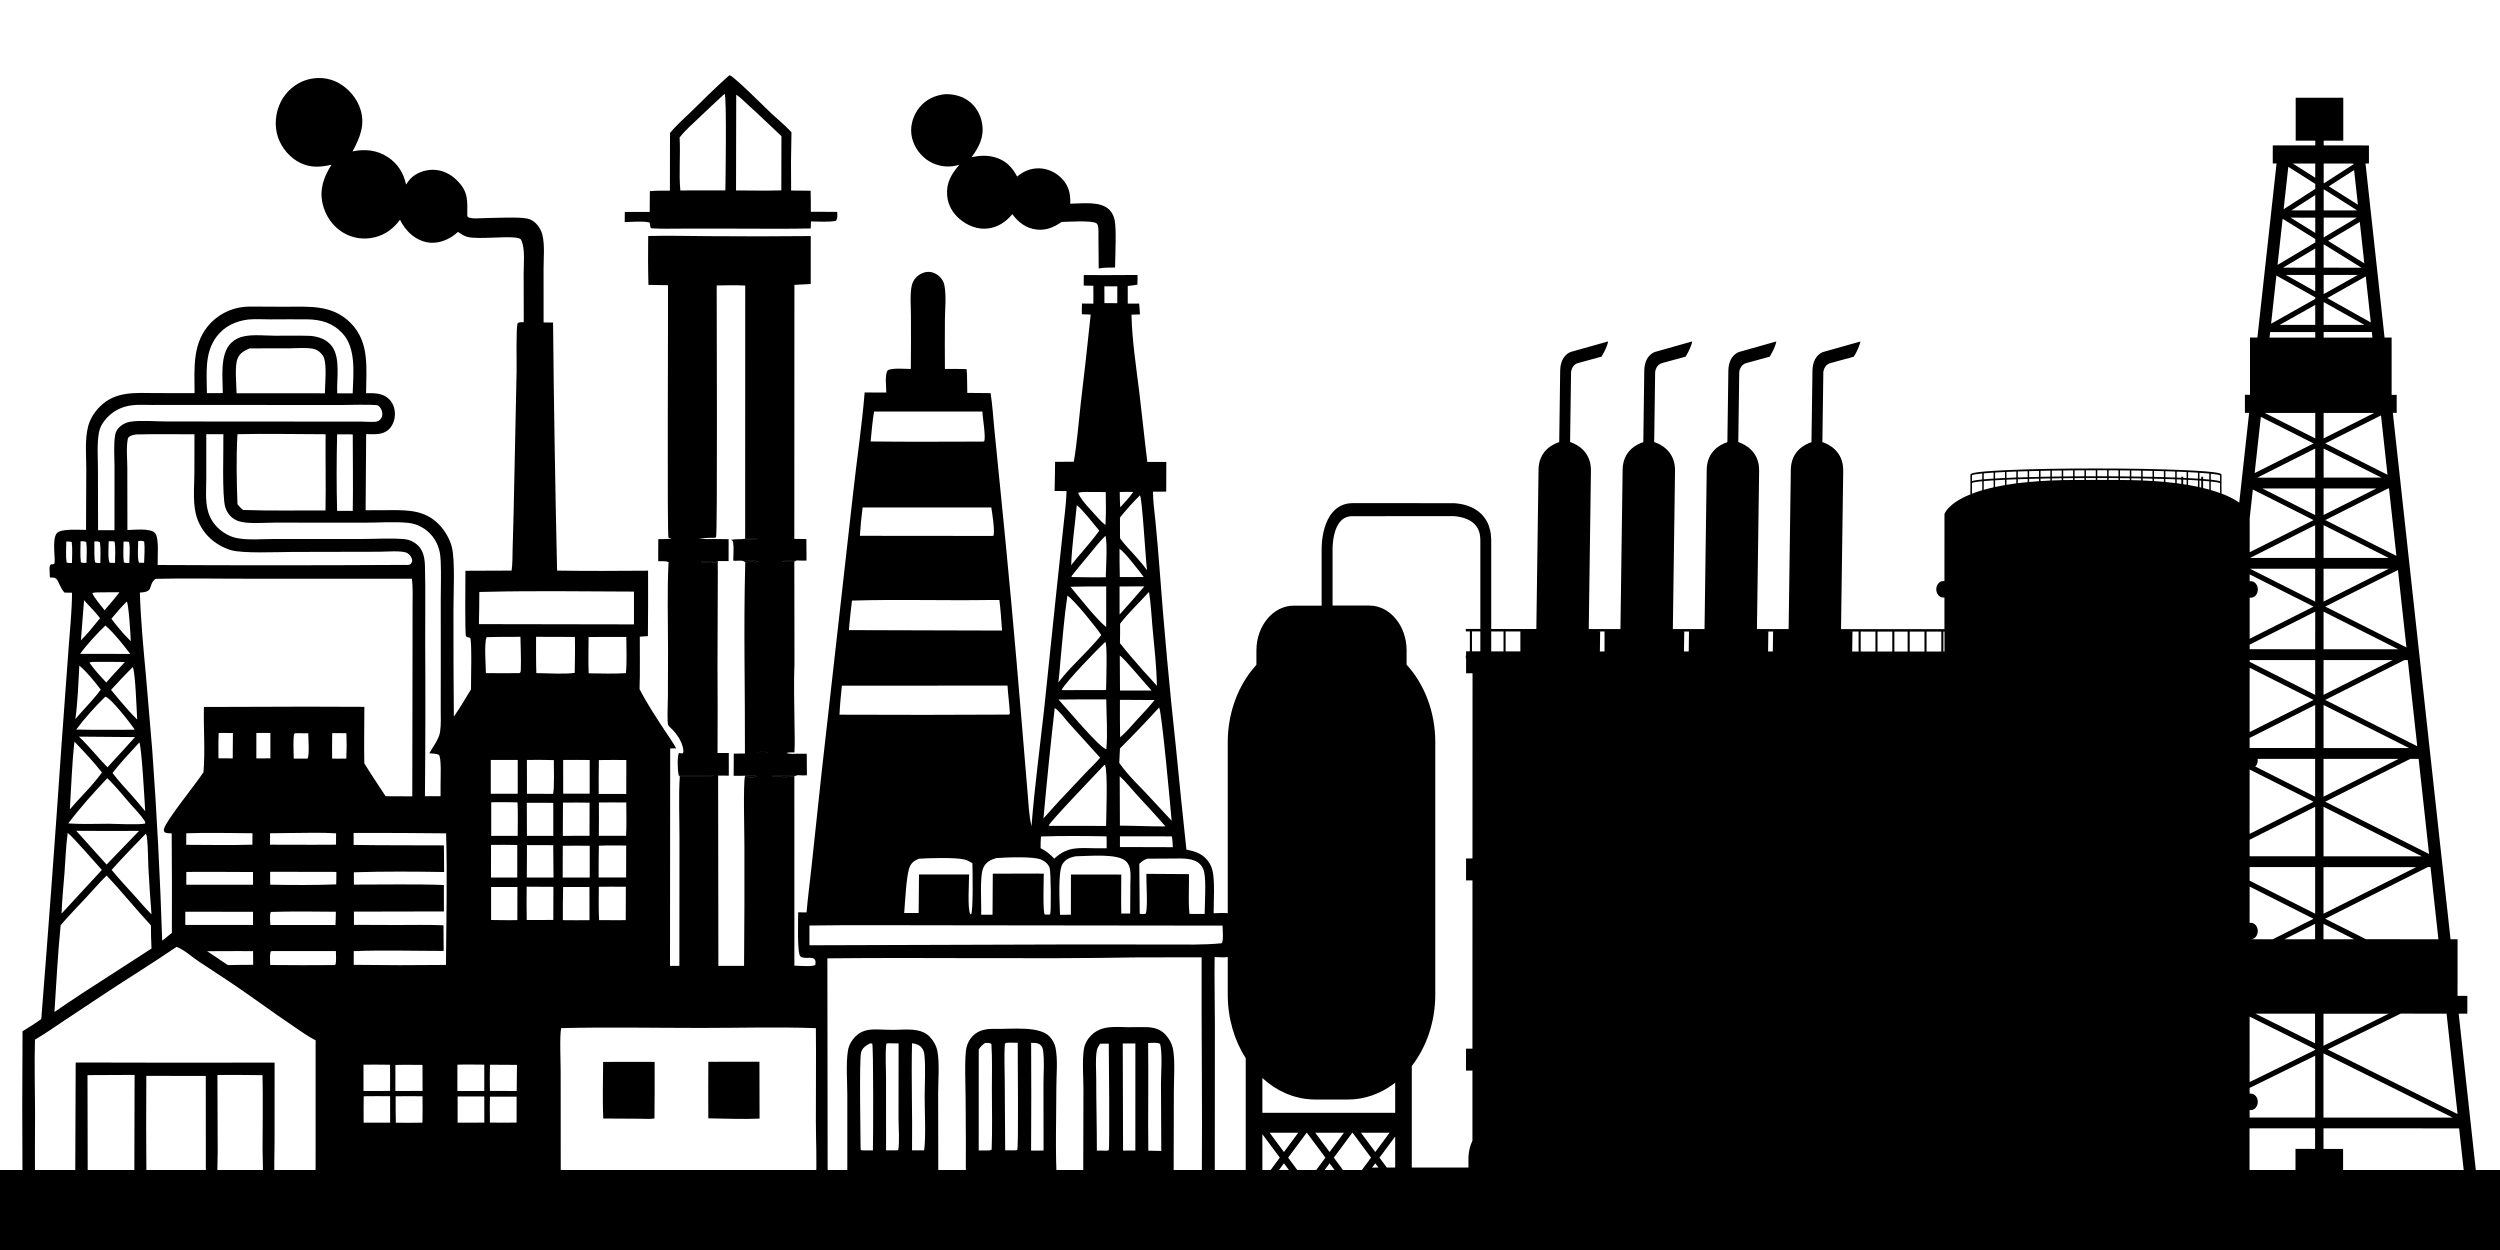 <?xml version="1.0" encoding="UTF-8"?> <svg xmlns="http://www.w3.org/2000/svg" version="1.2" viewBox="0 0 8000 4000" width="1200" height="600"><style></style><path fill-rule="evenodd" d="m2144 425.7c20.2-24.9 45.8-47.1 68.8-69.5 39.8-38.9 79.2-78.4 121-115.3 5 0.9 9 4.3 12.8 7.5 39.9 33.2 76.6 71.5 114.2 107.3 23.7 22.6 49.6 43.5 71.9 67.4q-2.4 93.3-1.1 186.6l62.4 0.6c0.9 22.3 0.4 45 0.6 67.4l84.4 0.3c0.3 9.3 2.2 21.4-4.2 28.7-24.6 4.8-54.3 1.8-79.6 1.9l-0.9 22.5c-81.7 1.5-163.5 0.6-245.2 0.5h-165.3c-33.3 0-67.1 1.2-100.3-1.2-4.8-5.7-1.4-12-5.6-18.6-23.7-5.1-54.3-1.4-78.8-1.2l0.3-32.5h79.6q-0.1-33.2 0.5-66.5c21.2-1.9 42.8-1.4 64.2-1.6zm174.8-125.6q-42.6 39.1-84.4 79c-20.2 19.2-42.7 38.8-59.7 61 3.2 55.5-2.8 115.1 2.4 169.3l144.1-0.1c0.5-27.7 4.6-301.7-2.4-309.2zm37.1 2.9l-0.6 306.4c48.2 0 96.8 1.3 144.9-0.2l0.4-173.6c-36.8-34.1-72.5-69.4-109.9-102.9-10.8-9.6-22.5-22.2-34.8-29.7zm193.2 1490.4c-15.6 0-31.2-0.1-46.5 3 12.4 2.2 26.8 2.4 39.2 0.4l0.5 325.1c-2.8 66.8-0.3 134.5 0.2 201.4 0.2 28 1.5 56.4-0.4 84.3-8.2 0-17.2-0.7-25.2 1.9 10.9 4.2 25.6 2.6 37.2 2.4 9.2-0.1 18.4-0.2 27.5 0l0.5 69.2c-9.7 0-19.8 0.5-29.5-0.6-17.6-0.5-67.6-2.1-81.7 2.9 19.7 2.5 51.9 5.3 71 0.4l0.1 606.3c12.6-0.1 58.6 4.7 67-2.6 0.4-3.5 1-6.9 0.6-10.4-2.3-22.1-35.8-4.5-48.6-16.9-10.6-10.3-6.7-120.6-6.8-140.8l26.8 0.4c4-48.8 10.7-97.4 15.9-146.1l32.4-302.9 100.8-893.9c11.8-107 28-213.8 36.8-321l69.3 0.3c0.1-17.7-5.7-56.7 4.4-70.9 12.9-8.9 56.4-4.5 74-4.6q0.9-85.6 0.4-171.2c0-30.5-3.7-65.4 2.5-95.2 2.1-10 7-18.9 14-26.4 10.2-10.8 25.1-18.1 40.2-17.9 13.6 0.1 26.7 6.6 36.2 16.3 6.9 7.2 12.2 16.3 14.1 26.2 6.7 34.5 2 75.8 1.7 111.2q-0.6 78.5 0 157c23.2-0.2 46.3-0.6 69.5 0.5 2.3 25.1 1.2 50.9 2.1 76.1l74.6 0.7c5.7 36 7.9 73.1 11.4 109.4l17.9 179.2q38.4 377.4 69.5 755.5l19.3 231.5c3.2 36 4.4 75.2 12.8 110.4 9.7-124.2 26.3-247.9 40.1-371.6l39.3-376.8 21.8-203.4c4.2-39.9 9.8-80.5 11-120.6-12.7-0.6-25.6-0.2-38.3-0.3 1-31.1 1-62.3 1.6-93.5l59.9-0.3c10.3-60.2 14.9-122.3 21.8-183q17.3-143.8 32.2-287.9l-28.2-1c-0.5-11.4 0-22.9 0.3-34.3l36.4 0.4c0.4-19 0.1-38.2 0-57.3l-30.8-0.5 0.2-33.6q86 0.3 172-0.4c0.4 10.4-0.1 20.7-0.6 31.1-10.1 1.8-20.5 2.8-30.7 4.1v56.4l36.4-0.1c1.3 11.5 1.9 23.1 2.7 34.7-9.1 0.5-18.2 0.5-27.2 0.8 1.9 81.8 14.7 164.9 24.8 246.1 9.2 75 16.5 150.1 25.9 225.1l60.8 0.1q0.2 47.5-0.3 95l-42.3 0.1c-0.1 31.3 4.8 63.3 7.8 94.5q7.4 74.9 13 150.1c14.4 192.2 31.9 384.1 52.8 575.8q15.8 162.6 33.3 325.1c23.7 4.7 44.8 10.3 62.3 28.4 10 10.3 17.2 23.1 20.8 37 8.6 32.5 4 102.1 4 138.2 18.1-0.3 40.2-3.1 57.3 2.6 8.5 6.8 10.4 17.7 11.4 28.1 2.4 24.7 5.2 85.7-10 104.7-15.3 8.6-38.3 5.1-55.5 4.7-1 70.8 0.7 141.7 0.8 212.5l-0.3 510.9 53.8 0.3c-1.1 35-0.8 70.2-0.9 105.3-58 2.2-116.2 1.5-174.2 1.6l-302.9-0.4-825.3 0.1-2600.1-0.3q-0.1-53.4 0.3-106.7l34-0.3q-1.6-242.7 0.1-485.4c20.3-12.7 40.8-25.1 60-39.3q35-441 65.1-882.4l22.5-307c4.2-57.9 10.5-116.7 10.8-174.7l-24.1-0.4c-13.7-14.1-19.2-38.2-26.3-44.1-6.2-5.1-12.8-3.9-20.5-4.2q-0.7-13.2-1.1-26.4c-0.1-6.3 0-11.2 4.4-15.8 1.2 0 5.8 0.1 6.9-0.2 1.3-0.3 2.8-0.6 3.7-1.6 6.1-7.3-9.2-79.6 8.9-98.3 14.4-14.8 71.3-9.8 92.9-10.1l0.8-192.7c0.1-43.7-5.2-95.8 5.9-138.4 6.2-23.8 19.7-45.3 36.9-62.7 51-51.3 114.6-44.2 181-43.9l122.7 0.1c-0.2-81.2-8.5-163.5 53.4-226.3 32.4-32.4 76.3-50.6 122-50.6 38.5-0.3 77 0.6 115.5 0.5 76.2-0.2 149.5-7.2 207.9 51.3 62.2 62.1 50.5 145.1 50 225.3 26-0.2 51.7-1.2 72.3 17.8 13.3 12.3 19.7 29.6 20 47.5 0.3 18.7-6.1 37.8-19.9 50.9-19.4 18.3-47.5 15.1-72.1 14.7l-1.7 243.7 80.7-0.3c57.1-0.3 109 0.9 152.2 43.9 19.8 19.7 37.2 48.7 43.5 76.2 9.9 43.5 4.7 145.6 4.7 194.7q-0.4 172.9 1.2 345.9c19.6-27.8 37.1-58.2 54.9-87.2-0.5-24.3 3.6-152.8-2.7-164.9-4.2-1.1-10.1-1.9-13.3-5-3.9-3.8-1.9-190.1-1.8-209.6l147.8-0.6c3.2-23.8 2.6-48.8 3.3-72.8l3.1-112.5 9.5-452.1c0.6-30.5-2.2-134.9 3.2-154.5 6.1-3.9 12.6-2.9 19.7-3.1l-0.3-155c0-30 3.8-65.8-3.2-94.7-1.2-4.8-3.5-14.3-8.1-17-21.1-12.6-132.3 3.9-169.5-6.3-10.5-2.9-20.4-10.1-29.6-15.8-7.9 7.5-16.7 14-26.1 19.3-25.4 14.2-55 20.2-83.3 11.3-35.3-11-59.6-37.2-75.9-69.4-20.2 27.1-46.1 47.3-79.2 55.6-36.1 9.2-72.8 4-104.4-15.5-32.7-20.1-55.2-53.7-63.9-90.8-11-46.6 3.6-86.3 28.3-125.6-34.2 8.1-65.8 10.4-98.6-5.1-33.8-16.1-60.9-47.9-72.8-83.1-12.4-36.7-7.9-79.2 9.4-113.4 16.3-32.4 46.5-58.6 81.2-69.5 33.3-10.4 70.3-8.1 101.2 8.4 34.1 18.1 61.9 50.6 72.9 87.8 14.5 48.8-2.9 89.8-26 132.4 39.4-8.3 78.6-4.5 112.8 18.1 31.8 20.9 50.7 51.1 58.5 88 4.2-6.6 8.6-12.9 14-18.6 17.8-18.5 45.5-28.6 71-28.7 29.6-0.2 57 13 77.7 33.7 37.7 37.4 33.2 64.9 33.2 114.3 2.3 4 4.1 4.7 8.5 5.8 12.9 3.2 28.3 1.2 41.6 1 31.5-0.4 116.5-4.8 142.7 1.5 10.3 2.4 19.2 7.8 26.7 15.2 10.3 10.1 17.5 22.9 20.9 36.8 8 33.6 3.7 73.8 3.7 108.4l0.1 171.8 30.3 0.4q3.8 396.9 12.9 793.7c96.9 1.6 194.1 1 291.1 0.3q0.5 104.7-0.5 209.4c-8.6 0.8-17.3 1.2-25.9 1.7-0.5 56 1.2 111.6-0.9 167.7 23 45 52.1 89 79.8 131.3 12.7 19.5 26.5 38.3 37.6 58.6l-19.3 0.1-0.6 695.7h30l0.3-410.4c0.1-64.8-3.2-131.6 1.1-196.1 22.8 2 87.2 3.5 107.7-2-37.1-2.3-74.5-1.2-111.7-2.4-2.8-13.9-5-58.2 1.2-70.3 4.3 0.9 7.7 1.6 12.1 1.1l2.3-4.5c0-24.7-16.7-51.3-33.1-69.2-4.5-4.9-10.7-9.6-14.6-14.9-2.8-3.9-2.7-12.6-2.9-17.5-1-25.4 0.7-51.2 0.9-76.6l0.4-140.7c0.1-96-3.2-192.9 1.7-288.8-10-3.7-22.5-2.4-33.1-2.5-0.3-23.5 0.2-47.1 0.3-70.6 14.3-0.1 28.4-0.1 42.7-1.6l-10.2-3.3c-4.6-8.2-0.7-727.9-1.5-807.8q-31.3-0.3-62.6-0.9c-1.5-52-1.4-104.6-0.8-156.5 64.4-1.6 129.1 0.1 193.5 0.5q163.4 1.4 326.7-0.3l-0.1 153.4c-17.3 1.2-34.8 1.9-52.2 2.8l-0.3 812.8 38.6 0.6 0.5 68.8q-15.9 0.4-31.8-0.4zm-263.7-72.3c-16.8-1-33.8 1.3-50.5 2.9 16 0.5 32.2 1.7 48.3 0.8l48.4 0.6-0.1 70.1h-34.4c-17.9-0.1-35.6-0.2-53.5 1.6l0.2 1c17 1.4 33.8 1.9 50.9 1.9 0.3 7.7 0 15.7 2.3 23l-1 305.2q0.9 140.8 0.1 281.5h36l0.1 72.4-34.2-0.3 0.8 609h82.2q1.7-193.5 1.1-387c-0.1-33.9-4.1-200 1.8-218.9 9.2 1.5 29.7 4.2 37.5-1-9.3-5.1-26.7-2.1-37.3-1.5l-36.4 0.2 0.4-71.1 35.7-0.2c0.7-200.1-4.6-400.5 0.8-600.4l3.1-11c11.1-4.9 27.4 0.8 40-2.4v-1.5c-25.7-3.7-55.5-5-81.3-2.1 0-17.8 2.4-40.6-0.3-57.9-0.8-5.4-2.1-5.5-6.4-8.2l3.2-1.2c25.7 2.8 55.6 0.8 81.3-2-12.3-2.7-25.2-2.6-37.7-1.1l-2 0.3 0.2-810c-30.2-1.9-61-0.8-91.3-0.3-0.2 75.4 2.9 794.3-2 805.9zm1248.6-804.8l0.2 53.7 41.1 0.2 0.1-54zm-2740.4 106.2c-40.3 5.4-74.6 21.1-99.9 54-40.4 52.7-31.9 119.2-31.6 181.6l50.8-0.2c0.1-48.1-10.5-124.2 26.8-160.6 11.3-11 25.5-18 40.9-21.1 31.2-6.4 68-2.1 100-1.9 35.4 0.2 71-0.9 106.3 0.3q5.4 0.2 10.8 0.5c25.6 3.5 49 11.8 64.9 33.6 27.5 37.7 14.3 104.9 16.5 150l49.5-0.1c1.8-61.5 12.4-144.6-33.7-193.1-30.6-32.3-67.7-42.9-110.9-43.6-39.3-0.6-78.6 0.1-117.9 0.1-23.7 0-48.9-1.8-72.5 0.5zm4.9 92.5c-16.8 7.1-30.6 14.4-38.2 32.3-10 23.8-3.7 83.3-3.2 111.1l242.1 0.1 40.4 0.1c0.5-29.5 6.2-86.2-2.5-112.5-2-6.2-6-11.5-10.4-16.1-6.6-6.8-14.5-11.8-23.7-13.7-24.5-4.9-54.3-1.7-79.5-1.6-41.1 0.2-82.2-0.3-123.3 0.2q-0.8 0-1.7 0.1zm-378.8 182.2c-34.9 4.9-64.8 21.8-86.2 50.1-8.5 11.1-14.2 22.7-16.8 36.4-6.9 36.9-3.3 79.1-3.3 116.5l0.4 196.4h52.5l0.1-204.9c0-32.4-3.4-69.1 2.3-100.8 1.6-9.2 6.3-17.1 13-23.7 9-8.9 21.6-15.4 34.1-17.5 32.8-5.5 81.8-1.1 116.1-1l243.6 0.2 296 0.2 87.1 0.1c14 0.1 29.1 1.6 42.9 0.4 6.2-0.5 11.3-3.1 15.6-7.5 5.1-5.2 7-13.4 6.3-20.5-0.8-8.1-6.3-19.9-13.8-23.9-8.6-4.6-104.3-1.6-121.4-1.6l-458.2-0.4-142.6 0.2c-21.7 0.1-46.3-1.8-67.7 1.3zm2377.4 19.6c-5.6 31.7-7.8 64-11.1 95.9 119.5 1.5 239.1 0.6 358.6 0.4l4.7-0.8c6.1-12.1-5.3-77.3-5.6-95.5zm-2361.6 73.4c-10.4 2.1-19.4 2.8-26.1 12-6.1 28.9-2 65.2-2 95.1l0.3 198.8c21.1-0.2 72.5-7 88.2 9.4 14.2 14.9 7.6 80.3 8.6 102.5q394.5 2 789.1-0.3c7.1 0.2 14.6 1.5 20.7-2.9 2.9-4.4 5.5-7.8 4.6-13.5-1.3-7.8-8.7-17.6-15.4-21.4-15.9-9.1-68.6-4.4-89.1-4.3l-278.7 0.6c-45 0.1-161.1 5.7-198.1-6.2-49.1-15.8-87.4-49.6-105.7-98.3-16.7-44.3-10-100.6-9.9-147.3l0.3-124.7c-62.2 0.1-124.7-1.1-186.8 0.5zm224.6-0.7v140c0 33.5-3.7 71.4 4.8 103.9 5.3 21.1 16.4 40.2 32 55.3 15.4 15.3 37.6 28.1 58.8 32.7 35.1 7.8 82.9 3.4 119.5 3.4h281.6c43.5 0 89.5-3.3 132.8 0.1 9.7 0.7 19.4 2.6 28.2 6.9 34 16.9 41.2 45.7 42.1 80.2 2 79.6 0.3 159.6 0.7 239.3q1.5 248.3-0.8 496.5h50v-39.1c-0.1-16.7 3.3-83.8-5.4-93.4-9.9-3.9-20.2-4-30.7-4.7 11.3-20.2 30.8-44.9 34.4-67.9 3.8-23.7 2.1-49.6 2.2-73.6l0.2-133.2-0.1-215.3c0.1-41.8 1.6-84.1-0.2-125.8-0.5-12.4-1.9-24.9-5.3-36.9-8.3-30.5-28.6-56.2-56.3-71.4-13.1-7.4-27.6-11.9-42.5-13.3-43.9-4.6-91.5-0.6-135.8-0.7l-291.9-0.1c-32.1 0-86.9 5.1-115.6-4.9-20.8-7.2-35.8-23.9-42-44.8-10.8-36.1-5.2-184.8-6-233.2zm99.8-0.1c-4.3 74-2.7 150 0 224.1 5.5 7.1 10.8 12.8 17.9 18.4 87.6 3.1 176 1.1 263.8 1.7 1.5-81.3-0.4-162.7 0.3-244-93.8-0.1-188.2-2.4-282-0.2zm318.9 0.4c-1.9 81.4-2.3 163.6 0 244.9 16.6 0.1 33.3 0.4 50 0.2 1.6-81.5-0.1-163.3 0-244.9zm2415 184.6c-13.6 0-28.9-1.2-42.1 1.8l-1.1 2.6c11.4 25.7 43.6 56.3 62.6 78.2 7.6 8.6 15.2 16 24.2 23.2 2.1-34.8 1.8-70.5 1-105.4-14.9-0.3-29.7-0.8-44.6-0.4zm89.3 0q0.2 24.6 1.5 49.2l20.5-22.7c7.6-8.6 14.8-17 21.2-26.6-14.4-0.2-28.8-0.7-43.2 0.1zm64.7 10.6c-22.2 22-44.3 46.7-63.9 71.1q-0.4 33.2 0.1 66.5c16.7 23 37.3 42.6 55.7 64.2 11.1 12.1 21.1 24.6 30.8 37.9-4.5-32.4-15.5-233.3-22.7-239.7zm-202.1 31.7c-5.9 64-15.6 127.8-18 192 11-14.5 22.6-28.2 34.6-41.8 19-22.5 38.3-44.8 55.4-68.8-15-17.8-56.9-71.6-72-81.4zm-685.3 7.1c-4 30-6.9 60.7-8.8 90.8l424.9 0.4 3.1-1.5c3.6-19.3-4.1-68.7-7.4-89.5zm777.2 90.5c-20.1 19.8-37.5 42.5-55.4 64.2-18 21.8-36.6 43.3-53.8 65.7 1.7 2.3 0.8 1.7 2.4 2.4 35.9 0.4 71.9 1.4 107.7 0.6 0.6-30.4 5.6-108-0.9-132.9zm-3095.3 16.7c-0.1 12.3-3.7 62 3.1 69.6 5.3 0.4 10.4 0.6 15.8 0.3 0.6-22.2 2.7-45.5 0.3-67.5-4.8-3.7-13.3-2.4-19.2-2.4zm-230.2 2c-0.2 21.7-2 44.8 0.9 66.3 4.8 3.5 11.6 2.3 17.3 2.2 0.1-21.7 2.2-45.8-0.9-67.1-5.9-1.8-11.2-1.5-17.3-1.4zm45.7-0.9c-0.1 21.8-1.7 44.9 1 66.6 3.9 3.5 12.6 2.4 18 2.5 0.2-21.8 2.1-45-0.8-66.6-5.2-3.3-12.3-2.4-18.2-2.5zm44.1 0.3c0.9 21.1-1.5 46.5 2.3 66.9 5.2 3 11 2.2 16.9 2.2 0-21.7 1.7-44.9-1.3-66.3-5.2-3.6-11.9-2.7-17.9-2.8zm45.9-0.2c-0.1 13.4-3.4 59.2 3.2 68.6q8.5 0.4 17.1 0.5c0-22.1 2-46-1.2-67.9-6-2.2-12.8-1.4-19.1-1.2zm47.5 1c-0.1 21.7-1.9 44.9 1.1 66.4 5.3 2.8 11.7 1.8 17.4 1.7 0.2-13.8 3.7-57.1-1.7-67.6q-8.4-1-16.8-0.5zm3187.2 22.9q-0.2 45.2 0.9 90.4c25.4 0 51 0.4 76.4-0.2-12.2-16.9-62.7-81.8-77.3-90.2zm-3085.2 96.2c-25.9 21.5-2.1 41.9-49.7 43.9 2.6 89.1 11.3 178.1 19.5 266.8l20.2 238.6c14.6 202.6 25.2 405.6 31.7 608.6l31-24.9q0.6-159.3-0.6-318.6c-7.6-0.3-16 0.3-22.8-3.6-2.5-4.4-2.9-6.6-1.6-11.6 7.3-26.9 102-143.4 126.1-180.2 5.8-68.9-0.2-139.8 1.4-209l139.6-0.4q186.9-1.2 373.9 0c-0.2 60.2-1.4 120.6-0.2 180.8 21.9 35.6 45.2 70.4 68.2 105.2q42.6 0.5 85.3 0.4l0.8-473.1 0.1-139.8c-0.1-27.2 1.6-56.5-2.3-83.4l-519.2-0.1c-100.3 0.2-201.2-2.1-301.4 0.4zm2928.1 25.3c26.4 31.6 85.4 106.7 114.4 129.1l0.1-130.1c-38.1 0.2-76.4-0.2-114.5 1zm157.2-0.9l0.1 89.9 38.8-43.7q20.6-23 40.5-46.5zm-2020.4 17l-28.4 0.6c-0.3 34.3-0.2 68.7-1.3 102.9l463.3 0.8h32.9v-104.9c-155.4-0.4-311.2-3.1-466.5 0.6zm-1244.6 1.9c-7 0.3-15.7-0.4-22.1 2.3 4.6 13.7 29.4 42.2 39.1 54.9l14-16.4c11.5-13.5 23.1-26.8 33.6-41.1-21.5 0.1-43.1-0.3-64.6 0.3zm3359.2-1.4c-29.5 32.7-66.5 67.3-92.5 101.8-0.1 20.7 0.2 41.4-0.5 62 24 30.9 50.3 60.3 75.9 89.8 14 15.6 28.9 30.9 42.3 46.9-0.9-61.3-8.1-123.3-13.8-184.4-3.6-38.3-5.2-78.2-11.4-116.1zm-261.1 11.6c-10.4 68.5-15.4 138.2-22.2 207.1-2.3 23.6-3.5 47.8-7 71.2 15.8-20.4 32.9-39.9 51-58.3 29.1-30.6 60.4-60.7 86.6-93.7-17.7-26.3-84.2-109.2-108.4-126.3zm-243.2 14.1c-148.6 2.5-297.7-2.6-446.2 2-3.5 31.4-7.7 62.9-9.6 94.5l40.4 0.1 449.5 1.3c-2.5-32.5-4.4-65.4-8.6-97.8zm-2903.5 0.7l-10.1 128.5c9.4-9.8 19.1-19.5 27.7-30 11.2-13.6 22.5-27.1 33.6-40.9-15.4-20.5-34.5-38.2-51.2-57.6zm136.8 4.3c-17.6 17.2-33.7 36.1-49.4 55 12.4 17.2 26.2 33.1 40 49.2l22.1 22.8c-0.3-16.1-6.7-118.7-12.7-127zm-68.5 76.8c-23.4 21.9-63.1 64.8-80.8 90.7h81.8l78.7 0.2c-23-29.6-51.4-66.5-79.7-90.9zm1219.4 37.3c-7.5 23-2.3 87.8-1.8 114.9q54 0.9 108 0c4.3-4 3.5-7.1 3.7-12.8 1.2-34.2-0.7-69.1-1.2-103.3-36.2 0.3-72.6-0.1-108.7 1.2zm158.7-1.2c0.1 38.7-0.4 77.5 0.9 116.2 35.1 0.1 89.7 4.1 122.8-0.9 0.3-38.2 1.7-76.7 0.5-114.9zm168.1 0.7c-0.1 38.5-1.5 77.6 0.3 116.1 39.5 0.6 79.7 1.9 119.1-0.5 3.6-38.1 1.4-77.6 1.3-115.8-40.2 0-80.5-0.6-120.7 0.2zm1653.8 15.5c-24.9 22.3-127.4 129-139.5 152.6l1.5 1.8 140.2-0.3c0.1-20.1 4.6-145.4-2.2-154.1zm46 43.9q-0.1 55.9 0.7 111.8l101 0.1c-18.9-19.8-87-103.2-101.7-111.9zm-3279.9 20.1c-5.5 0.1-12.4-0.6-17.1 2.6 15 22 35.6 43.9 53.8 63.4l18.5-21.1c13.6-14.9 27.8-29.4 41.1-44.5q-48.2-0.7-96.3-0.4zm-49.5 11.9c-3.2 57.1-5 114.8-12.8 171.5q17-20.3 35.1-39.7c16-17.7 32.2-35.5 46.3-54.9-19.9-25.7-43.7-56-68.6-76.9zm171 4.8c-24.1 23.5-46.8 48.2-69.6 72.9 17.3 20.7 34.3 41.8 52.4 61.8 10.2 11.3 20.4 22.7 31.3 33.3-1.9-29.7-5.6-150.2-14.1-168zm2269.1 59.5c-3.1 30.8-6.3 61.8-7.7 92.8q271.3 1.3 542.5-0.3c2.3-2.6 2.9-2.1 2.7-5.8-1.6-29-5.8-57.9-7.4-87zm-2356.9 35.1c-31 29.7-67.8 70.8-93.2 105.3q49.2 1.1 98.4 0.7c29.6-0.1 59.3 0.4 88.9-0.3-12.3-19.2-76.7-101.9-94.1-105.7zm3050.2 9.3c21 22.5 133.4 157.3 153 158.7 4.6-52 0.2-106.9-0.3-159.2q-76.4-0.4-152.7 0.5zm196.5 0.9c0.1 40-0.5 80.1 0.5 120 19.9-16.6 37.6-38.4 55.2-57.5 18.8-20.3 37.9-40.3 55.2-61.9q-55.4-0.7-110.9-0.6zm125.3 24.5q-60.9 67.1-125.2 131-1.6 23.1-2.3 46.3c30.7 44.1 72.4 80.9 108.2 120.9q29.4 32.4 59.4 64.1c-3.1-37.3-32-354.7-40.1-362.3zm-334 1.6q-20 176.5-36 353.3c23.8-26.2 47.1-53.1 71.7-78.5q32.4-34.9 65.2-69.3c14.8-15.3 30.9-30.1 44.4-46.5q-49.5-55.3-99.6-110.1c-12.8-14.2-30.5-39.1-45.7-48.9zm-2675.3 79.9c-1.4 27-0.8 54.1-0.7 81.2l45.6 0.1q0.7-40.5 0.6-81c-15.1-0.2-30.3-0.6-45.5-0.3zm120.5-0.1v81.5l44.9-0.2q0.3-40.6 0-81.2zm124.4 0.9l-3.7 2.5c-3.6 25.1-1.2 53.2-1.1 78.6l42.1 0.2 3.4-1.6c4.9-23.9 1.2-54.8 1-79.6q-20.9-0.2-41.7-0.1zm118.3-0.2q-0.6 40.7-0.2 81.5c15.1 0 30.3 0.2 45.4-0.2 1.3-26.8 1.4-54.2 0.3-81-15.2-0.4-30.3-0.8-45.5-0.3zm-810.4 11.1c32.4 30.7 60 66.2 91.3 98.1q22.3-23.7 44.1-48l44.1-48.6zm-14.4 16.1c-8.1 71.5-10.1 144.8-14.7 216.7q21.7-25.2 44.6-49.3c20.5-22.1 40.7-44.3 58.1-68.9-27.5-34.7-57.2-66.7-88-98.5zm207.8 2.4c-28.9 31.6-59.9 63.8-85.9 97.8 19.6 26.3 42.7 50.6 64.6 75.1q20.4 23.2 39.9 47.3c-2.1-36-11-201.3-18.6-220.2zm1975.4 31.2c10.5 4.7 25.5 5 36.3 1 0.6-0.2 1.2-0.5 1.8-0.8-12.9-1.4-25.3-1.7-38.1-0.2zm-850.9 24.9q-0.4 54.1 0 108.2h86.2v-108.3q-43.1-0.3-86.2 0.1zm115.6 0l0.2 108.4 83.1 0.1c5.4-10.7 2.6-90.4 2.8-108q-43.1-1.2-86.1-0.5zm116 0.1l0.1 107.8 84.8 0.1v-107.8q-42.4-0.6-84.9-0.1zm114.3 0.3q-0.9 54.2-0.5 108.4 44.1 0.5 88.1 0.1l0.3-108.7q-44-0.4-87.9 0.2zm1617.6 15.4c-16.6 18.1-177.3 184.9-178.1 194.2l3.7 1 179.9 0.1c0.3-32.8 5.8-170.2-3-193.9zm49.1 36.3l0.6 158.2c48.6 0.1 97.3 2.7 145.8 2.4-29.5-34.4-60.7-67.2-91.3-100.7-17.9-19.6-35.4-42.1-55.1-59.9zm-3239.9 6.4c-43.4 46.1-86.6 94-124.8 144.6 42.3 3.1 86 1.2 128.5 1.1 27.6 0.1 94.6 4.2 117.8-0.7 0.2-4.6-0.4-6.1-3-10-11.9-18.3-29.3-35.3-43.7-51.8-22.4-25.7-44.3-52.8-68.1-77.1-2.2-2.2-4.4-4.1-6.7-6.1zm1228.7 76.9v107.6h84.7c0-35.6 1.2-71.7-0.5-107.2q-42.1-1.1-84.2-0.4zm229.6 1.2l-0.5 106.3 85.4-0.1 0.3-106.1q-42.6-0.6-85.2-0.1zm115-0.5q0.4 53.4-0.3 106.7h87.3c1.8-35.4 0.7-71.2 0.6-106.6-29.2-0.1-58.5-0.6-87.6-0.1zm-230.7 1.1q-0.2 52.9 0.4 105.7h84.3v-105.5c-28.2-0.1-56.5-0.7-84.7-0.2zm-1441.8 89.6l97.2 108c16.9-17.5 33.5-35.3 50.6-52.6l53.3-55.2q-100.6 0.6-201.1-0.2zm691.3 7l-71.1 0.8-0.2 36.6 139.1 0.3 72.1-0.3 0.3-36.4c-46.5-2.7-93.6-1.6-140.2-1zm196.3-0.2v38.3c96.2 1.8 192.6 0.8 288.9 1.5q-0.1 42.6 0.7 85.3c-96-1.7-192.9-2.3-288.9 0.8l0.2 39.4c95.7 0.2 192.3-2.2 287.9 1.3l0.1 84.6-288 0.6 0.2 42.3 137.1 0.5c49.6 0.1 99.8-1.3 149.3 0.9l0.6 82.1c-95.5 0-192.3-3.1-287.7 0.6l-0.1 43.9q147.6 2 295.2 0.3c0.8-140.1 4.6-281.1 0.4-421.1q-148-1.7-295.9-1.3zm-915 0c-5.7 41.9-7.1 84.9-10.2 127.2-3.2 43.5-8.1 87.4-9.4 131q26.4-29.1 53.3-57.8 37.5-41.3 75.7-82c-17.8-19.3-95.5-109.4-109.4-118.4zm379.5 1.1l-0.2 36.9c70.4 0.2 141.3 1.6 211.7-0.4 0.1-12.2 0.5-24.4 0.4-36.6-70.4-0.4-141.6-2.5-211.9 0.1zm-129.9 1.7c-36.5 38.1-74.1 75.8-108.9 115.5 23.8 29 49.3 56.4 74.5 84.1 17.4 19.6 34.5 39.6 53 58.1q-6-75.3-10-150.8c-1.4-29.6-1-59.9-3.9-89.3-0.5-5.4-0.7-13.8-4.7-17.6zm2864.9 8.5c-0.9 12.5-1.4 24.8-1.3 37.4 17.9 9.1 30 19.1 43.9 33.6 44.8-42 82-33.1 137.6-33.2l29.9-0.1c0-12.6 0.4-25.4-0.2-38.1-69.7-1.3-140.3-1.8-209.9 0.4zm252.7-0.5v34.3l169.3 0.5c-0.7-11.6-1.1-23.2-3.1-34.6zm-2012.5 27.5q-0.3 52.3-0.1 104.5l84-0.1q0.5-52 0.1-104.1-42-1-84-0.3zm115 0.8l-0.5 103.5h85.5q-0.3-51.7-1-103.4c-28-0.1-56.1-0.6-84-0.1zm230.1 1.7q-1 50.8-0.8 101.6h88l0.2-102.1c-29.1-0.2-58.3-0.7-87.4 0.5zm-115.5 0.3l-0.3 101.6h86.5v-101.6q-43.1-0.7-86.2 0zm1641.2 33.5c-17.7 3.7-31.8 8.9-42 24.7-15.6 24.6-8.8 128.9-8.1 162.6l34.8-0.1 0.2-128.8h139.5l21.6 0.4c-0.1 41.4-0.9 83.1 0 124.5l28.5 0.1 0.5-92.3c0.1-15.8 1.9-33.2-0.8-48.8-1.7-9.5-5.4-18.3-12.1-25.3-25.5-26.7-118.3-17.6-155-17.1q-3.6 0-7.1 0.1zm-254.6 5.9c-17.7 5.6-31.3 11.8-40.1 29.3-13.6 27.3-6.1 116.5-7.7 151.9h36.4l0.8-131.3 142.9-0.4 20.3 0.5c-0.1 17-3.6 123.7 3.1 130.4 5.9 0.4 11.2 0.9 17.1-0.2 4-8.6 2.5-137.5-1.5-148.9-4.5-12.9-15.6-21.8-28-26.8-25.9-10.6-112.3-6.7-143.3-4.5zm-247.2 2c-15 6.4-23.6 12.2-29.8 27.7-10.5 26.4-14.2 112.4-17.1 146.1h46.3l1.1-123.4 131.1-0.1 29.3 0.1c-0.2 21.5-5.7 113.9 3.7 126.1 0.6 0.8 1.6 1.4 2.4 2 7.5-9.1 4.9-144 4.4-164.1-8.5-5.2-16.6-9.9-26.4-12.1-30.2-6.9-112.3-4.4-145-2.3zm731.2-0.1c-10.6 3.8-17.9 8.4-25.7 16.4l1.3 160c6.2 0.3 14.3 1.7 19.8-1 6.4-26.4 0.9-95.5 1.5-126.9l136.2 0.9 0.1 22c0 34.7-2 70.7 1.4 105.2 16.2 0.1 32.6 0.5 48.8 0.1 0.3-32.9 4.8-102.8-1.2-132.1-1.9-9.7-6-19-12.8-26.2-20.8-21.9-58.5-19-86.2-18.9zm-3075.3 42.3l-0.1 41.1 213.6-0.1-0.1-40.6q-106.7-0.8-213.4-0.4zm268.3-0.4c0 13.7-0.3 27.6 0.2 41.3 69.9 1.2 141.3 1.7 211.2-1 0.3-13.3 0.7-26.6 0.5-39.9zm-523.4 12.1c-23.2 22.8-44.5 47.7-66.7 71.6-26.9 28.9-54.8 57.2-80.3 87.2-9.4 92-13.6 185.4-19.9 277.8 28.7-19.4 57.2-39.4 86.3-58.2l224.3-144.8q-1.8-37.1-1.9-74.3c-48.5-52-92.8-107.9-141.8-159.3zm1344.3 35.6q-0.8 53.3 0.1 106.7l85.1-0.3 0.3-105.9zm269 0l-38.2 0.3c-0.2 35.4-1.1 71.3 0.9 106.7l51.5 0.2 33.8-0.1 0.3-106.9zm-382.9 1q-0.3 52.8 0 105.6c28 0.2 56.1 1.1 84 0.3q0.5-53 0.2-106c-28.1 0-56.1-0.2-84.2 0.1zm230.5 0q-1.2 53.1-0.9 106.1c28.4 0.1 56.9 0.6 85.3 0.1l-0.2-106.2zm-1209 79.2l-0.1 42.1 216.7 0.2 0.1-42.2zm273.6 0.6c-4.7 10.3-1.9 30.1-1.5 41.7l208.4 0.1c0.6-14.1 1.3-28.3 1.2-42.4-69.1-0.6-139-1.7-208.1 0.6zm1723.6 43.5v63.2l851-2.7 290 0.3c58.7-0.1 119.8 1.8 178.2-4.1 6.7-8.5 2.8-44.8 2.7-56.4l-913.3-1.1c-136.2 0.1-272.5-1.3-408.6 0.8zm-2025.3 68.3c-74.7 51.1-151.9 98.3-227.4 148.3l-131.9 87.5c-31.1 20.7-61.3 42.3-93.7 61-2.2 78.4 0 157 0.3 235.4 0.2 74.5-1.5 149.1 0.5 223.5 42.6-0.1 85.4 0.6 128-0.3l1.5-385.4 314.3 0.6 322.2-0.3-0.1 254.8c0 43.2-2.8 88.7 1.1 131.5 43.3 0.3 86.8 1.1 130.2 0l0.1-457.6c-23.8-11.9-45.7-27.9-67.8-42.8-40-27-79.3-54.7-118.5-82.8-61.4-43.9-125-85.9-188.3-127.2-21.8-14.3-46.1-37.4-70.5-46.2zm201.9 13.5c-34.6 0.1-69.3-0.1-104 0.4 17.8 11.9 36 23.4 53.3 35.8l13.3 8.7q40.3-1.1 80.7-1l-0.2-43.8zm102.7-0.1l-3.7 1.9c-3.2 13.3-1.4 29-1.2 42.7q102.9 1.1 205.7 0.2l3.5-1.9c2.7-13.5 1.2-29 1.1-42.9zm2767.1 20.3c-329.6 5.9-659.4-0.5-989 3l0.9 717.1 62.9-0.3v-281c-0.1-42-4.7-101.1 2.1-140.8 2.8-16.9 11.3-32.2 23.3-44.4 19.2-19.6 41.7-23.5 68-23.1 18.7 0.4 37.5 1.4 56.2 1.3 37.2-0.3 85.4-7.7 113.9 21.9 11.9 12.3 21.6 29.3 24.8 46.3 7.2 38.1 2.4 94.9 2.4 134.7l0.5 285.9 88-0.3q0.6-132.8-0.6-265.6c0-37-4.6-137.1 3-167.4 3.3-13.7 10.3-26.3 20.3-36.4 20.9-20.9 47.8-22.9 75.7-22.2 46.3 1.1 137.8-10.3 170 24.9 9 9.9 16.1 22.3 18.7 35.5 7.7 39.2 2.7 85.9 2.6 126.1-0.1 99.9-3.8 206.2 2 305.5l84 0.1 0.7-297.3c0-37.4-4.4-95.8 1.6-131 2.8-16.5 11.9-32 23.8-43.6 32.8-32.2 75.6-26.1 117.5-25.6 19.6 0.2 39.2-0.7 58.8-0.2 23.7 0.7 44.5 6.3 61 24.2 12.2 13.2 21 29.9 24.2 47.6 6.7 37.6 2.4 96.3 2.4 135.6l-0.7 290.4c30-0.1 60.1 0.2 90.1-0.3 2.2-240.3-1.5-480.6-0.5-720.9zm-1840.8 226.3c-5.5 24.2-1.6 107.7-1.7 136.1l0.3 359.3 813.9-1c1.6-2.1 2.4-3.6 2.6-6.3 3.5-61.9 0-125.8-0.1-188-0.3-99.9 1.1-200.1 0-300-122.9-4.5-247-0.6-370-0.7-148.1 0-297-3.2-445 0.6zm1433 46.5c-5.5 0.4-8.8-0.3-13.2 3.3-2.7 37.8-0.7 77-0.5 115l1.5 226.2h31l7.4-0.6c5-8.9 1.2-301.4 1.8-343.6zm-388.2 1.9l-4.6 2c-3.6 36.1-0.7 75.3-0.7 111.7l0.1 228.9h35.9l3.3-2.1c4.3-25.8 0.7-72.4 0.7-101l0.2-238.9zm311.4-0.7c-9 6-14.4 11.6-20 20.7l-0.1 323h26.8c5.8-0.2 10.1 0.9 14.6-3 2.3-64.4 0.9-129.4 0.7-193.9-0.1-47.5 1.6-96.1-1.5-143.5-5.6-5-13.3-3.7-20.5-3.3zm147.6-0.6q1 172.5-0.1 344.9c13.3-0.1 26.6 0.1 39.9-0.4l-0.3-212.1c0-34.7 3.5-73.3-1.2-107.6-0.9-6.4-3.1-13.1-8.1-17.7-8.5-7.7-19.3-7-30.2-7.1zm374.4 0.5c1.5 114.9-0.8 229.8 0.6 344.6 13.8 0.2 27.7 0.3 41.5 0.8l-1-211.9c-0.2-31.9 5.5-104.5-3.2-130.8-9.7-5.4-26.9-3-37.9-2.7zm-890 1.3c-12.8 6.7-24.2 13.8-28.4 28.5-6.5 22.2-1.8 270.7-1.6 310.5l2 2.8 7.6 0.6 29.7-0.1c1-33.9 2-334-2.2-341.7zm134.5-0.6c-2.9 114.1 1.6 228.6 0 342.7h38.9c5.7-47.2 1.6-121.6 1.5-171.1 0-41.2 3.6-96-1-135.6-1.1-8.6-3.1-15.1-8.6-21.8-8-9.6-19-12.3-30.8-14.2zm601.8 1.6c-5 7.5-9.2 13.9-10.7 22.8-4.7 27.6-1.7 59.8-1.7 87.8-0.1 77.2 2.2 154.3 2 231.4l31.7 0.2c2.5-0.4 5.1 0.2 6.6-2.2 2.7-4.7 0.5-309.9-0.1-340.1-9.3 0-18.6-0.3-27.8 0.1zm72.5-0.9l1 342.9 39.3-0.3 0.1-342.4zm-2429.6 67.9v84.2c28.2 0 56.7 0.6 85-0.2 0-27.8 0.5-55.8-0.2-83.7q-42.4-0.7-84.8-0.3zm300.5 0.1q-0.2 42.2-0.1 84.3h86.1v-84.4c-28.6-0.1-57.4-1-86 0.1zm104.2 0.1q-0.9 41.9-0.2 83.8c28.5 0.2 57.1 0.5 85.7 0.3q0.2-41.8 0.9-83.6-43.2-0.6-86.4-0.5zm-302.6 0.8l-0.1 83.3 87-0.2-0.3-83.3c-28.8 0-57.9-0.9-86.6 0.2zm-985.3 32.5l0.7 345c49.6 0.1 99.5 1.3 149.1 0l0.9-345.7zm415.8-0.3l0.8 244.6c-0.1 34.3-1.9 68.7-1.5 102.9q71.7 0.3 143.5-0.5c5.2-27.3 1.5-81.1 1.6-110.4 0.1-78.6 1.6-157.6-0.2-236.2-48.1-0.4-96.2-1.3-144.2-0.4zm-227.6 2.7q-1.1 165.7 0.4 331.4l190.1-0.2-0.2-331zm695.7 65.2q-0.7 42.3-0.3 84.5l84.9 0.1-0.2-84.7c-28.1 0-56.3-0.6-84.4 0.1zm102.2 0.1c0.1 28.1-0.4 56.4 0.6 84.6q42.6 0.6 85.2-0.2c0.2-28.1 0.8-56.3 0.1-84.4q-43-0.7-85.9 0zm198.3 0.6v83.9c28.5-0.1 57 0.3 85.4-0.4l-0.1-83.5zm103.4 0.6c-0.2 27.7-0.8 55.4 0 83q42.6 0.5 85.3 0l0.1-82.9zm1502.2-2982.1c-6.2 1.8-12.3 3.3-18.7 4.3-30.9 4.7-62.4-3.2-87.4-21.8-25.6-19.2-43.8-48.9-47.6-80.8-3.5-30.2 7-61.7 26-85.2 21.1-26.1 50.4-39.2 83.2-42.4 25.4-0.2 50.1 5.3 71.3 19.8 25.5 17.4 41.2 45.1 46.1 75.2 6.8 42.1-9.8 73.8-33.8 106.5 26-5.3 51.1-6.7 76.7 1.1 33.2 10.2 53.3 31.1 69.1 61.2 20.3-17.5 44.5-27.3 71.6-26.4 27.5 0.9 53.7 13.7 72.4 33.7 21.8 23.4 27.1 48.6 25.8 79.4 38-0.1 96.9-9.5 125.4 19.7 8.4 8.7 14.1 19.9 16.6 31.7 6.5 30.4 1.8 116.9 1.5 152.9-17.5 0.2-35.1-0.2-52.4 3q-0.1-53.6-0.8-107.1c-0.1-8.5 1.5-31.1-5.6-36.9-13.3-10.9-91.4-5.2-112-4.9-25.4 17.1-49.7 28.2-81.3 24.2-33.4-4.1-57.2-23.1-76.8-49.1-19.9 24.7-47.2 42.6-79.3 46-32.5 3.5-64.3-9.5-88.9-30.2-23.1-19.5-38-45.8-40.3-76.2-3.1-40.5 14-68.4 39.2-97.7zm-685.6 1196.8l2-0.3c12.5-1.5 25.4-1.5 37.7 1.1-25.7 2.9-55.6 4.8-81.2 2 13.6-2.7 27.7-0.5 41.5-2.8zm-38.1 70.1c25.8-2.8 55.6-1.6 81.4 2.1l-0.1 1.5c-12.6 3.2-28.9-2.5-39.9 2.5l-3.2 10.9q0.1-5.9 0.4-11.8c-8.1-8.5-25.3-3.3-36.6-4.9q-1-0.1-2-0.3zm195.4 2.9c-12.4 2-26.8 1.8-39.2-0.4 15.4-3.1 31-3 46.6-3zm-247.2 3.3c-17 0-33.8-0.6-50.9-1.9l-0.1-1.1c17.9-1.8 35.5-1.7 53.5-1.6l-0.1 27.5c-2.3-7.3-2-15.3-2.4-22.9zm165 606.9c-0.5 0.3-1.1 0.6-1.7 0.8-10.9 4-25.9 3.6-36.4-1 12.9-1.5 25.3-1.2 38.1 0.2zm-288.3 72.8c37.3 1.2 74.6 0.1 111.8 2.4-20.5 5.5-84.9 4.1-107.7 2zm370.5 4.1c-19.1 4.9-51.3 2-71-0.4 14.1-5.1 64.1-3.5 81.7-3zm-157.7-1.4c10.6-0.6 28-3.6 37.3 1.5-7.8 5.2-28.3 2.5-37.6 1zm-453.7 1096.5c-2.3-60.2-0.7-120.7-0.3-181q82.4-0.6 164.8-0.1 0.4 90.5-0.5 180.9c-15.2 2.7-34 0.9-49.6 0.9zm336.3-0.5q-0.5-90.4 0.1-180.9c54.5-0.7 109-0.2 163.5-0.2l0.4 181.9c-54.2 2.5-109.7-0.2-164-0.8z"></path><path fill-rule="evenodd" d="m8337 3744v734h-8695v-734z"></path><path fill-rule="evenodd" d="m3986.3 3811.7h531.2v-54.1h181.3v54.1h28.8v-53h9.4v53h34.9v-53h221.2v53h28.8v-53l293.9 0.1c9.8 2.1 19.2 6.6 26 14.1 4.1 4.5 7.3 10 9.7 16.1 2.3 6.2 3.7 13 4.4 20.2q0.1 1.3 0.2 2.5h17.7q-0.2-2.5-0.4-5c-0.8-8.9-2.6-17.9-5.9-26.5-3-7.8-7.3-15.2-12.5-21.4l175.4 0.1 266.1 0.1v52.7h28.8v-52.7l293.4 0.1v52.6h28.8v-52.6h77.2c5.8 10.1 23 31.8 69.7 52.6h832c47.8-21.4 64.5-43.6 69.8-53.3q0.1 0 0.1-0.1 0.5-0.9 0.9-1.6 0-0.1 0-0.1 0.3-0.7 0.6-1.3 0 0 0-0.1 0.2-0.5 0.4-0.9 0-0.1 0-0.1 0.2-0.4 0.2-0.6c0.1 0 0.1-0.1 0.1-0.1q0-0.1 0-0.1c0 0 0 0 0 0v-142.8l209.8 0.1v65.8l-62.7-0.1v135.3h152.3v-135.2h-62.7v-65.8l434 0.1 18.5 168.5 19.3-3 18.8-3-58-529.6h27.7v-57h-31.4v-16.9l0.1-41.6v-122.6h-22.5l-184.6-1684.4 12.3 0.1v-19.9-37.9h-16.2v-17.1-42-124.2h-22.6l-61-557.1h11v-19.8-37.9l-144.8-0.1v-15.1h62.7v-137.4h-152.3v137.3l62.7 0.1v15.1h-136l-0.1 37.9v19.8h12.2l-61.3 557.1h-23.7v166.2 17.1h-16.3v37.9 19.8h13.5l-31.6 287.3c-7.6-5.4-17-11.1-28.4-16.7q-0.1-0.1-0.1-0.1c-8.3-4.1-17.7-8.2-28.3-12.3v-59.3c0-4.3 0-10.2-119.2-15.6-75.5-3.4-175.8-5.3-282.5-5.3-106.7-0.1-207 1.8-282.5 5.2-119.3 5.3-119.3 11.2-119.3 15.5v24.8 37.3c-73.6 29.8-83 63-83 63l-0.1 214.5h-4.1c-12.1 0-22 11.9-22 26.4 0 14.5 9.9 26.4 22 26.4h4.1v101h-189.2-141.7l0.2-14.6 6.8-492c0.8-62.5-46-85-66.7-92l3.1-223.9c0 0 0.1-0.9 0.3-2.3 1.2-6.2 5.9-23.1 23.5-26.8l8.5-2.3 65.2-17.9c0 0 0.2-0.3 0.5-0.9q0.2-0.3 0.5-0.8c1-1.7 2.7-4.4 4.6-8 1.1-2 2.2-4.2 3.4-6.5 4.8-9.5 10.1-21.7 12.1-32.4l-15.4 4.3-104.1 29.4c0 0-32.6 9.4-33.9 58.5l-3.2 230c-22 7.1-65.3 28.7-66.1 88.3l-7 509.8h-101.4l0.2-14.6 6.8-492c0.8-62.4-46-85-66.7-91.9l3.1-224q0 0 0-0.2c0.3-2.8 3.5-24.5 23.8-28.9l16.9-4.6 56.8-15.6c0 0 0.8-1.4 2.2-3.7q0.6-1 1.2-2.1c2.1-3.6 4.8-8.5 7.5-14.1q0.9-1.9 1.8-3.8c3.6-8 6.9-16.8 8.4-24.9l-15.4 4.3-104.1 29.4c0 0-32.6 9.4-33.9 58.5l-3.2 230c-22 7.1-65.3 28.7-66.1 88.3l-7 509.8h-53.8-47.6l0.2-14.6 6.8-492c0.8-62.4-46-85-66.7-91.9l3.1-223.9q0 0 0-0.3c0.3-2.7 3.5-24.5 23.8-28.9l16.9-4.6 56.8-15.5c0 0 0.8-1.5 2.2-3.8q0.6-1 1.2-2.1c5.3-9.1 14.9-27.3 17.7-42.8l-15.4 4.3-104.1 29.4c0 0-32.6 9.5-33.9 58.5l-3.1 230c-22.1 7.1-65.4 28.7-66.2 88.3l-7 509.9-101.4-0.1 0.2-14.5 6.8-492c0.8-62.5-46-85.1-66.7-92l3.1-223.9c0 0 0.1-0.9 0.3-2.3 1.2-6.2 5.9-23.1 23.5-26.8l9.5-2.6 64.2-17.6c0 0 0.5-0.9 1.3-2.3 0.6-0.9 1.3-2.1 2.1-3.6 5.3-9.1 14.9-27.3 17.7-42.8l-15.4 4.4-104.1 29.3c0 0-32.6 9.5-33.9 58.5l-3.1 230c-22.1 7.2-65.4 28.7-66.2 88.3l-7 509.9-144.4-0.1v-262.3c-0.1-8.3 0-16.2-0.1-24.9-0.3-9.7-1.2-19.6-3.6-29.4-2.3-9.8-5.7-19.6-10.5-28.3-4.8-8.6-10.7-16.4-17.2-22.9-13-12.9-27.9-20.8-42.6-26.1-14.8-5.1-29.7-7.7-44.4-8.7l-165.4-0.1h-159.2c-1.8 0-4 0.1-6 0.2-4 0.1-8.1 0.9-12.2 1.4-4.1 1.1-8.2 1.9-12.3 3.5-8.1 3-16.1 7.4-23.2 13.4-14.4 11.9-24.8 28.8-31.6 46.1-6.8 17.4-10.6 35.4-12.7 53.4-1 9-1.6 17.9-1.7 27.2v24.9 157.9h-89.4c-65.6 0-119.3 64.5-119.3 143.2v45.9c-4.7 5.2-9.2 10.6-13.6 16.2-48.3 60.4-78.1 142.1-78.1 231.9v807.9c0 76.2 21.5 146.7 57.5 203.2zm3877.9-246.8l-415.6-206.6 233.6-114.7 146.8 0.1zm-61.3-559.3l-231.9-0.1-130.4-65.6 328.5-165.3h8.5zm-29.9-272.5c-0.4-0.3-0.7-0.7-1.1-0.9l-331.2-166.8 272.5-137.1h26.4zm-37.8-345c-0.2-0.1-0.3-0.3-0.5-0.4l-294-148 253.3-127.4h10.9zm-34.6-316.3l-259.7-130.8 232.5-117zm-55.8-508.8l23.7 215.8-227.5-114.6 201.1-101.2zm-4.8-43.8l-199-100.3 178.2-89.6zm-69.6-634.7l16.2 147.4-139.3-78.1zm-4.6-41.8l-116-72 101.5-60.5zm-20.5-187.6l-93.1-58.9 80.9-52.1zm-109.5-131.9l95 0.1 0.3 2.4-94.3 60.7-1-0.6zm0 83.6l1-0.7 106 67.2-107-0.1zm0 89.6h106.1l-106.1 63.3zm-0.1 85.2l121 75.1-121-0.1zm0 98.1l109.2 0.1-109.2 61.4zm0 86.9l130 72.9h-130zm0 95.9h154.2l1.9 17.8h-156.1zm-0.1 258.8l161.8 0.1-161.8 81.3zm0 113.9l185.1 93.2h-185.1zm-0.1 127.8h169l-169 85zm0 117.5l208.2 104.8h-208.2zm-0.1 139.4l208.6 0.1-208.6 104.9zm0 137.4l239 120.4-239-0.1zm0 155h221l-221.1 111.2zm0 143.7l273.7 137.8h-273.7zm-0.1 172.4h240.3l-240.3 120.9zm0 153.4l314.7 158.5-314.7-0.1zm-0.1 193l296.3 0.1-296.3 149zm0 181.5l98.1 49.4h-98.2zm0 287.6h208.6l-208.6 102.5zm-0.1 126.9l413.7 205.6-413.7-0.1zm-26.9-32.2l-190.8-94.8h190.8zm0.1-332.9h-98.2l98.2-49.4zm0.1-456.3l-191.5-96.5c4.8-4.8 7.9-12 7.9-20 0-1.6-0.2-3.1-0.4-4.5h184zm0.1-624.4l-208.5-105h208.6zm0-139.6l-208.3-0.1 208.3-104.7zm0-137.2l-168.9-85.1h168.9zm0.1-119.7h-185.2l185.2-93.2zm0.1-488.9h-113.6l113.6-63.9zm0-107.2l-94-52.6h94zm0-75.7l-103-0.1 103-61.4zm0.1-111.3l-79-49 79 0.1zm0-72.1h-76.3l76.3-49.1zm0-150.1v45.6l-72-45.6zm-86.2 10.6l86.2 54.7v15.9l-101.2 65.1zm-18.2 166.3l104.5 64.8v10.8l-120.8 72zm-20 181.7l124.5 69.8v4.7l-141.4 79.6zm-19.9 180.8h144.3v17.8h-146.3zm144.3 258.8v81.5l-161.8-81.5zm-174.1 12.6l168.8 85-188.6 94.9zm-35.7 324.5l10.1-92.1 194.4 97.9-204.5 102.8zm-0.1 268v-13.9h4.2c12.1 0 22-11.8 22-26.3 0-14.6-9.9-26.4-22-26.4h-4.2v-21.8l204.5 103-204.5 102.9zm0 136.3l209.8-105.6-0.1 120.4-209.7-0.1zm0 49.4l209.7 0.1v111.3l-209.7-105.7zm-0.1 225.4v-163.2l0.1-37.6 204.4 102.9-204.5 102.9zm0 23.8l209.8-105.5v137.8l-209.8-0.1zm0 116.1v-15l204.4 103-204.5 102.9zm0 209.7l209.8-105.5v158.4l-209.8-0.1zm0 87.5h209.7v149.1l-209.7-105.6zm0 62.4l204.4 103-130.4 65.6-68.8-0.1c11.6-0.7 20.9-12.2 20.9-26.2 0-14.5-9.9-26.4-22-26.4h-4.2zm0 416.1l209.7 104.2v2.2l-209.8 103zm0 299.1h4.1c12.1 0 22-11.8 22-26.4 0-14.5-9.9-26.3-21.9-26.3h-4.2v-18.2l209.8-103.1-0.1 197.9h-209.7zm-201.7-2001.2q-0.3 0-0.6-0.1-5.1-0.8-10.3-1.6v-14.4q5.6 0.2 10.9 0.5zm72.6 15.6q-1.8-0.5-3.6-1-0.1 0-0.2 0-7.7-2.1-15.9-4.1v-23c7.2 0.5 13.9 1.1 19.7 1.7zm4.8-50.8c16.7 1.7 26.9 3.5 29.7 5.3v18.9c-4.4-1.7-13.1-3.4-29.7-5.2zm0 24.9c16.7 1.7 26.9 3.5 29.7 5.3v31.6q-10.9-4-23.6-7.8-0.2-0.1-0.3-0.1-2.8-0.9-5.8-1.7zm-36.3-27.8c12 0.8 22.6 1.6 31.5 2.5v19.1q-8.5-0.9-19.7-1.7v-7.1h-6v6.7q-2.8-0.2-5.8-0.4zm0 24.8c1.9 0.1 3.9 0.3 5.8 0.4v22q-2.9-0.6-5.8-1.2zm-36.3-27c11.3 0.6 21.9 1.2 31.5 1.8v19.1c-9.3-0.6-19.8-1.2-31.5-1.7zm0 24.8c11.3 0.6 21.9 1.2 31.5 1.8v20.4q-14.9-3.2-31.5-6zm-36.4-26.4c12.4 0.4 24.1 0.9 35 1.5h-3.4v18.9c-2.5-0.1-4.9-0.2-7.4-0.3-1.1-0.1-2.3-0.1-3.5-0.2v-3.5h-6v3.3q-7.2-0.3-14.7-0.6zm0 24.8q7.6 0.3 14.7 0.6v13.8q-1.7-0.2-3.4-0.5-0.4 0-0.8-0.1-5.2-0.7-10.5-1.4zm-36.3-26.1c11 0.4 21.5 0.7 31.5 1.1v19.1q-15.2-0.5-31.5-1zm0 24.8c10.9 0.3 21.5 0.7 31.5 1.1v12q-15.1-1.9-31.5-3.5zm-36.3-25.8q16.3 0.4 31.5 0.9v19.1q-15.4-0.5-31.5-0.9zm0 24.9q16.3 0.4 31.5 0.8v9.3q-8.4-0.7-17-1.4-0.1 0-0.1 0-7.1-0.5-14.4-1zm-36.4-25.6q16.3 0.3 31.6 0.6v19.1q-15.5-0.3-31.6-0.6zm0 24.8q16.2 0.3 31.6 0.7v7.5q-15.3-1-31.6-1.7zm-36.3-25.4q16.2 0.2 31.5 0.5v19.1q-15.5-0.3-31.5-0.5zm0 24.9q16.2 0.2 31.5 0.4v6.4q-15.3-0.6-31.5-0.9zm-36.3-25.3q16.1 0.2 31.5 0.4v19.1q-15.6-0.2-31.5-0.4zm0 24.9q16.1 0.1 31.5 0.3v5.9c-1 0-2 0-3-0.1-6.7-0.1-16.7-0.2-28.5-0.2zm-36.3-25.1c10.7 0 21.1 0.1 31.5 0.2v19.1q-15.6-0.2-31.6-0.2zm0 24.8q16.1 0.1 31.6 0.2v5.9c-9.6 0-20.3-0.1-31.6-0.1zm-36.3-24.9q16 0 31.5 0v19.1q-15.6-0.1-31.5-0.1zm0 24.9q16 0 31.5 0.1v5.9c-10.2 0-20.8 0-31.5 0zm-36.3-24.8c10.3 0 20.8 0 31.5 0v19q-15.9 0-31.5 0.1zm0 24.8c10.3 0 20.8 0 31.5 0v6c-10.7 0-21.3 0-31.5 0zm-36.3-24.6q15.4-0.1 31.5-0.2v19.1q-15.9 0.1-31.5 0.2zm0 24.8q15.4-0.1 31.5-0.1v6c-11.4 0-22.1 0-31.5 0.1zm-36.4-24.5c10.3-0.1 20.8-0.2 31.6-0.3v19.1q-16 0.1-31.6 0.3zm0 24.8c10.3-0.1 20.8-0.2 31.6-0.3v6c-10.2 0-18.7 0.1-24.7 0.2-2.3 0-4.6 0.1-6.9 0.1zm-36.3-24.3c10.2-0.2 20.8-0.3 31.5-0.4v19.1q-16 0.2-31.5 0.4zm0 24.9c10.2-0.2 20.8-0.4 31.5-0.5v6.1q-16.2 0.3-31.5 1zm-36.3-24.2c10.2-0.2 20.7-0.4 31.5-0.6v19.1q-16.1 0.3-31.5 0.6zm0 24.9q15.3-0.4 31.5-0.6v6.7q-16.3 0.7-31.5 1.7zm-36.4-23.9q15.3-0.5 31.6-0.8v19.1q-16.2 0.4-31.6 0.8zm0 24.8q15.3-0.4 31.6-0.8v8.1q-16.4 1.1-31.6 2.5zm-36.3-23.7q15.1-0.5 31.5-1v19.1q-16.2 0.5-31.5 1.1zm0 24.8q15.1-0.5 31.5-1v10.1c-10.9 1-21.4 2.2-31.5 3.5zm-36.3-23.4q14.8-0.7 31.5-1.3v19.1c-9.4 0.4-18.6 0.8-27.4 1.2-1.4 0-2.7 0.1-4.1 0.2zm0 24.8c9.9-0.5 20.4-0.9 31.5-1.3v13c-11 1.5-21.5 3-31.5 4.7zm-36.4-22.9q14.5-0.9 31.6-1.7v19.1c-11.7 0.6-22.2 1.1-31.6 1.7zm0 24.8q14.5-0.9 31.6-1.7v17q-16.7 2.9-31.6 6.2zm-36.3-22.2q13.6-1.2 31.5-2.4v19.1c-12.5 0.8-22.9 1.6-31.5 2.4zm0 24.8q13.6-1.2 31.5-2.3v22.2c-11.3 2.5-21.8 5.2-31.5 8zm-37.7-18.8c3-1.9 14.3-3.8 32.9-5.6v19.1c-18.7 1.8-28.1 3.7-32.9 5.4zm0 24.9c3-1.9 14.3-3.9 32.9-5.7v28.8c-12.1 3.6-23.1 7.4-32.9 11.2zm-91.4 475.5h3.5v63.9h-3.5zm-53.9 0h47.2v63.8h-47.2zm-53.9 0h47.2v63.8h-47.2zm-49.1 0h42.4v63.8h-42.4zm-53.9 0h25 22.2v63.9h-47.2zm-53.9-0.1l47.2 0.1v63.8h-47.2zm-6.7 0v63.8h-20.5l0.9-63.6-11.9-0.2zm-273.6-0.1l-0.9 63.8h-15.1l0.8-63.6-11.8-0.2zm-273.2-0.1h4.1l-0.9 63.9h-15.2l0.9-63.6-11.9-0.3zm-266.2-0.1v63.9h-14.9l0.9-63.6-11.9-0.3zm-316.5-0.1l47.2 0.1v63.8h-47.2zm-46.1 0h39.4v63.8h-39.4zm-685.4 1731.8l22.1-29.8 22.2 29.8zm-23.7-127.6h91.6l-45.8 61.7zm94.7 127.6l-35.5-47.9 59.2-79.7h0.9l59.2 79.7-35.6 47.9zm51.4-127.6h91.6l-45.8 61.7zm23.7 127.5l22.1-29.7 22.1 29.7zm119.3 0h-48.2l-35.5-47.8 59.2-79.7h0.8l59.2 79.7zm-86.3-2018.9c1.6-14.6 4.8-28.8 9.6-41.2 4.9-12.4 11.6-22.6 19.9-29.4 4.1-3.5 8.7-6.1 13.6-7.9 2.5-1 5.1-1.5 7.7-2.2 2.7-0.3 5.4-0.9 8.2-0.9l327-0.2c12.6 0.9 25 3.1 36.6 7.2 11.4 4 22 10 30.1 18.1q6.1 6.1 10.3 13.6c2.8 5 4.7 10.7 6.2 16.6 1.4 6 2 12.5 2.3 19.2v24.5 197.3 64.4h-46.6v8h13.1v63.8h-12.1v13.7h-1v8.1h1v48.3h20.6v25.5l-0.2 553.3v13.2 0.6h-20.5l-0.1 70.2h20.6l-0.1 532.8v5.8h-20.6v70.2h20.6v224.2c-4 8-6.9 16.5-8.9 25q-2.1 8.8-3.1 17.7c-0.6 6-1 11.6-0.8 18.4v24.8h-181.3v-324.9c46.5-60 75.2-140.4 75.2-228.4v-807.9c0-98-35.5-186.5-91.8-248v-46c0-78.7-53.6-143.1-119.2-143.1h-117.7v-158-24.5c0.1-7.1 0.6-14.6 1.4-21.9zm136.4 2002.7c-3.2-0.1-7 0.1-10.7 0.4q-0.4 0-0.8 0l10.4-14 10 13.6zm62.6 0h-26.8l-23.5-31.6 50.3-67.6zm272.5-1651.8h-26.8v-63.8h26.8zm-382 1540.4h91.6l-45.8 61.7zm-315.5-175c22 20.2 46.6 36.6 73.1 48.3 6.1 2.7 12.3 5.1 18.7 7.2q1 0.4 2 0.8 4.5 1.5 9 2.8 1.1 0.3 2.2 0.6 8.2 2.3 16.5 4.1c1.1 0.2 2.2 0.5 3.4 0.7 2 0.4 4.1 0.7 6.2 1.1q3.4 0.5 6.7 1 2.8 0.4 5.6 0.7 4 0.4 8.1 0.7c1.5 0.1 3 0.3 4.5 0.4 4.3 0.2 8.6 0.4 13 0.4h104.7c52.9 0 102.4-17.9 144.7-48.8 2.2-1.7 4.4-3.4 6.6-5.1v96.3h-425zm0 179.7l55.8 75-35.6 47.9h-20.2z"></path></svg> 